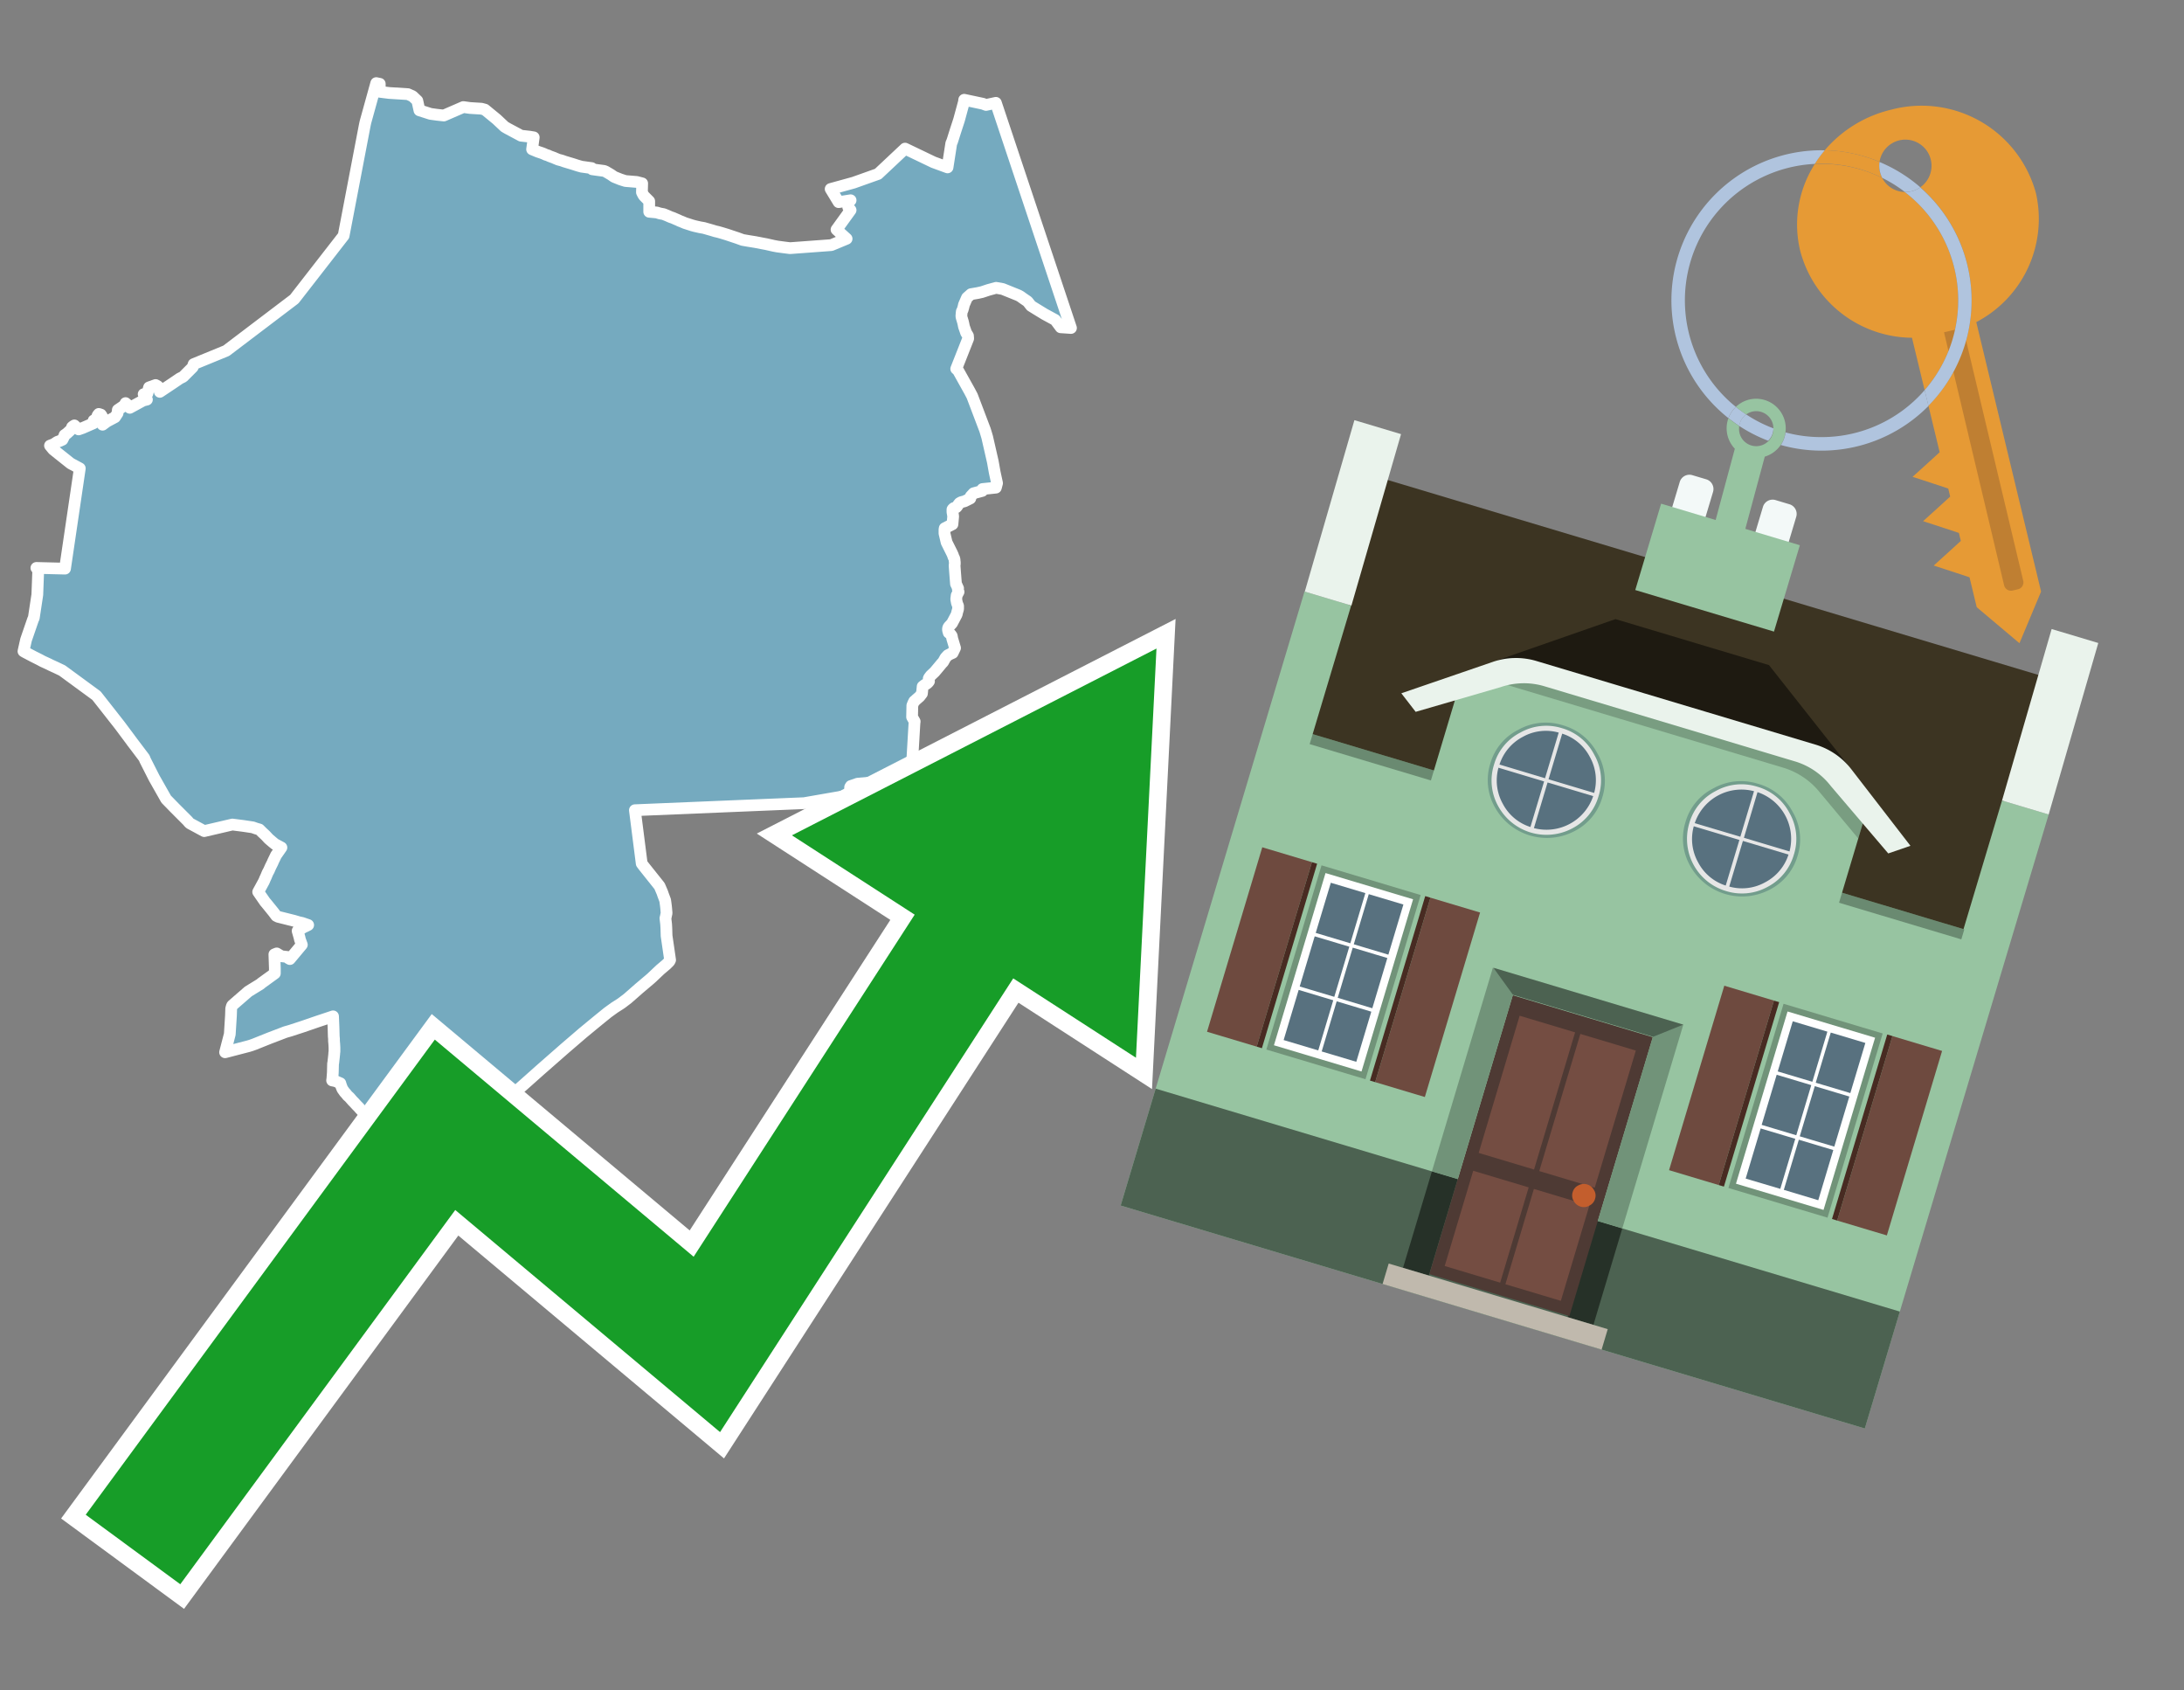 <svg id="Text" xmlns="http://www.w3.org/2000/svg" width="93.05" height="72" viewBox="0 0 93.05 72"><rect x="0" y="0" width="93.05" height="72" fill="#808080" stroke="none"/><polygon points="2.13,18.98 2.29,18.92 2.44,18.82 2.55,18.78 2.66,18.73 2.73,18.59 2.75,18.53 2.84,18.47 2.96,18.36 3.06,18.26 3.07,18.19 3.12,18.15 3.17,18.12 3.35,18.29 3.52,18.23 3.98,18.03 3.99,17.91 4.11,17.85 4.12,17.8 4.16,17.69 4.21,17.63 4.3,17.66 4.34,17.72 4.35,18.06 4.37,18.09 4.56,17.95 4.9,17.77 5.01,17.6 5.02,17.46 5.3,17.27 5.31,17.24 5.33,17.21 5.35,17.17 5.52,17.32 5.53,17.37 6.1,17.06 6.26,17.02 6.23,16.97 6.21,16.93 6.18,16.9 6.12,16.79 6.28,16.76 6.35,16.5 6.63,16.4 6.72,16.45 6.76,16.53 6.81,16.69 7.38,16.31 7.66,16.12 7.8,16.05 7.92,15.93 7.99,15.86 8.21,15.64 8.22,15.6 8.25,15.51 9.64,14.94 12.54,12.74 14.64,10.04 15.54,5.34 15.57,5.2 16.03,3.54 16.18,3.57 16.18,3.74 16.18,3.91 16.58,3.96 17.38,4.01 17.58,4.1 17.78,4.29 17.87,4.7 18.06,4.76 18.34,4.85 18.63,4.89 18.91,4.92 19.74,4.56 20.03,4.6 20.51,4.63 20.66,4.67 21.16,5.08 21.5,5.4 21.62,5.47 22.2,5.78 22.56,5.82 22.74,5.85 22.67,6.36 22.79,6.41 22.86,6.44 22.94,6.47 23.09,6.52 23.19,6.56 23.25,6.59 23.35,6.62 23.41,6.65 23.49,6.68 23.6,6.72 23.69,6.76 23.79,6.8 23.94,6.84 24.05,6.88 24.25,6.94 24.35,6.97 24.48,7.01 24.57,7.04 24.67,7.07 24.78,7.1 25.21,7.16 25.23,7.21 25.44,7.24 25.74,7.28 25.81,7.31 26.03,7.44 26.13,7.51 26.18,7.54 26.33,7.6 26.43,7.64 26.52,7.67 26.65,7.71 27.13,7.75 27.36,7.81 27.35,8.19 27.4,8.29 27.44,8.35 27.47,8.38 27.57,8.48 27.66,8.57 27.66,8.68 27.66,8.72 27.66,8.86 27.66,8.99 27.66,9.02 27.98,9.05 28.11,9.09 28.27,9.12 28.42,9.18 28.51,9.22 28.58,9.25 28.67,9.28 28.76,9.32 28.9,9.38 28.96,9.41 29.04,9.44 29.18,9.5 29.49,9.6 29.6,9.63 29.82,9.68 29.99,9.71 30.34,9.81 30.47,9.85 30.6,9.88 30.74,9.92 30.97,9.99 31.42,10.14 31.64,10.22 31.87,10.26 32.18,10.31 32.49,10.37 32.65,10.4 32.96,10.47 33.12,10.5 33.42,10.54 33.66,10.57 35.42,10.44 36.07,10.17 35.64,9.78 36.24,8.95 36.14,8.83 36.13,8.65 36.24,8.53 35.73,8.61 35.39,8.05 36.37,7.78 37.41,7.41 38.56,6.33 39.77,6.91 40.37,7.13 40.53,6.1 40.56,6.04 40.58,5.98 40.59,5.95 40.7,5.6 40.86,5.11 41.07,4.34 41.08,4.25 41.88,4.42 42.01,4.47 42.43,4.38 45.63,13.97 45.19,13.94 44.96,13.63 44.5,13.38 44.14,13.16 43.93,13.03 43.78,12.84 43.59,12.71 43.48,12.63 43.39,12.58 42.72,12.31 42.44,12.26 42.11,12.35 41.84,12.44 41.66,12.48 41.37,12.53 41.2,12.68 41.07,12.98 41.05,13.07 41.01,13.21 40.98,13.26 40.97,13.33 40.96,13.47 40.97,13.52 41.03,13.72 41.05,13.81 41.06,13.86 41.07,13.91 41.13,14.08 41.16,14.17 41.24,14.3 41.25,14.42 40.74,15.71 40.79,15.75 40.83,15.8 41.31,16.66 41.42,16.87 41.97,18.32 42.06,18.62 42.3,19.67 42.38,20.12 42.43,20.35 42.48,20.58 42.43,20.77 42.15,20.8 41.86,20.83 41.85,20.91 41.48,21.01 41.36,21.14 41.34,21.23 41.1,21.35 40.95,21.39 40.88,21.43 40.84,21.48 40.79,21.55 40.77,21.58 40.74,21.61 40.64,21.64 40.6,21.67 40.58,21.7 40.58,21.77 40.58,21.81 40.6,21.92 40.61,22 40.58,22.33 40.25,22.5 40.24,22.56 40.24,22.64 40.24,22.72 40.25,22.76 40.29,22.93 40.33,23.1 40.52,23.48 40.56,23.56 40.6,23.65 40.61,23.68 40.62,23.72 40.65,23.77 40.67,23.84 40.67,23.88 40.68,23.95 40.68,24.02 40.67,24.08 40.69,24.36 40.73,24.87 40.77,24.95 40.8,25.02 40.82,25.06 40.81,25.1 40.82,25.14 40.82,25.18 40.84,25.21 40.76,25.36 40.74,25.52 40.77,25.68 40.8,25.76 40.82,25.81 40.82,25.87 40.82,25.94 40.78,26.08 40.76,26.17 40.56,26.55 40.42,26.7 40.4,26.74 40.39,26.78 40.39,26.83 40.4,26.88 40.41,26.91 40.42,26.95 40.46,26.98 40.51,27.03 40.55,27.09 40.57,27.2 40.69,27.6 40.59,27.81 40.5,27.85 40.38,27.91 40.28,28.02 40.18,28.2 40.13,28.25 39.93,28.49 39.82,28.62 39.65,28.78 39.63,28.81 39.59,28.86 39.57,28.9 39.57,28.95 39.57,28.99 39.58,29.02 39.55,29.06 39.51,29.1 39.47,29.13 39.4,29.17 39.31,29.24 39.28,29.54 39.18,29.67 39.03,29.8 38.99,29.84 38.95,29.87 38.93,29.91 38.91,29.95 38.89,30 38.87,30.05 38.86,30.54 38.97,30.73 38.96,30.81 38.86,32.51 37.76,33.28 37.34,33.31 36.54,33.38 36.25,33.48 36.22,33.53 36.22,33.61 36.22,33.68 36.24,33.75 36.25,33.82 36.27,33.86 34.26,34.21 27.05,34.51 27.34,36.78 27.4,36.86 27.43,36.9 28.1,37.74 28.22,38.02 28.25,38.11 28.34,38.35 28.37,38.57 28.38,38.66 28.4,38.89 28.36,39.08 28.35,39.11 28.38,39.36 28.39,39.53 28.4,39.86 28.55,40.89 28.52,40.95 28.47,41 28.39,41.08 28.13,41.3 27.76,41.65 27.68,41.72 27.23,42.1 26.74,42.53 26.49,42.72 26.4,42.78 26.18,42.92 26,43.05 25.89,43.13 25.52,43.43 25.24,43.66 25.01,43.85 24.84,43.99 24.06,44.66 23.01,45.58 22.55,45.99 20.78,47.56 20.67,47.5 20.6,47.46 20.36,47.53 20.18,47.6 20.07,47.66 19.89,47.77 19.53,47.96 19.48,47.99 19.31,48.05 19.02,48.18 18.91,48.21 18.72,48.27 18.55,48.32 18.23,48.41 18.13,48.44 16.47,47.89 16.33,47.8 16.22,47.7 15.53,47.43 15.34,47.23 15.28,47.16 15.2,47.08 15.08,46.95 15.02,46.89 14.89,46.74 14.81,46.67 14.73,46.57 14.69,46.53 14.59,46.39 14.56,46.32 14.52,46.21 14.5,46.14 14.36,46.08 14.3,46.05 14.15,46.02 14.16,45.95 14.18,45.69 14.19,45.3 14.2,45.26 14.22,45.08 14.24,44.89 14.24,44.86 14.25,44.79 14.25,44.69 14.25,44.62 14.24,44.45 14.23,44.34 14.23,44.29 14.23,44.25 14.22,44.14 14.21,43.77 14.19,43.29 14.07,43.33 13.68,43.46 13.5,43.52 12.92,43.72 12.37,43.9 12.16,43.96 11.48,44.22 10.83,44.48 10.69,44.53 10.59,44.56 9.59,44.82 9.79,44.05 9.84,43.26 9.85,42.96 9.88,42.85 9.9,42.82 10.58,42.23 10.84,42.07 11.1,41.91 11.13,41.88 11.71,41.46 11.71,41.24 11.69,40.65 11.79,40.61 11.99,40.73 12.25,40.76 12.28,40.81 12.35,40.85 12.86,40.24 12.78,40.02 12.76,39.93 12.68,39.65 12.94,39.49 13.01,39.46 13.13,39.4 12.87,39.31 12.73,39.28 12.53,39.22 11.85,39.05 11.77,39.01 11.65,38.85 11.35,38.48 11.29,38.41 11,37.99 11.24,37.55 11.28,37.46 11.29,37.43 11.32,37.37 11.35,37.3 11.37,37.25 11.41,37.16 11.46,37.07 11.52,36.93 11.62,36.73 11.63,36.7 11.76,36.43 11.99,36.1 11.71,35.95 11.59,35.85 11.45,35.73 11.31,35.58 11.17,35.45 11.05,35.33 10.91,35.29 10.77,35.24 10.37,35.18 9.9,35.12 8.7,35.4 8.09,35.07 8.04,35.02 8,34.97 7.84,34.81 7.46,34.43 7.08,34.04 6.57,33.14 6.18,32.37 6.15,32.29 5.75,31.76 5.65,31.63 5.54,31.48 5.1,30.89 4.59,30.24 4.11,29.63 2.65,28.56 2.4,28.44 2.16,28.33 2.06,28.28 1.82,28.17 1.69,28.1 1.43,27.97 1.05,27.77 1,27.74 1.11,27.25 1.41,26.38 1.44,26.32 1.59,25.33 1.63,24.27 1.55,24.19 2.77,24.22 3.4,19.95 3.01,19.74 2.47,19.31 2.27,19.15 " fill="#75aabf" stroke="#fff" stroke-linejoin="round" stroke-width="0.5"/><polygon points="49.272 27.624 33.741 35.58 38.97 38.959 29.553 53.529 18.525 44.281 3.652 64.518 7.681 67.479 19.396 51.538 30.678 60.999 43.169 41.673 48.398 45.053 49.272 27.624" fill="none" stroke="#fff" stroke-miterlimit="10" stroke-width="1.5"/><polygon points="49.272 27.624 33.741 35.58 38.97 38.959 29.553 53.529 18.525 44.281 3.652 64.518 7.681 67.479 19.396 51.538 30.678 60.999 43.169 41.673 48.398 45.053 49.272 27.624" fill="#179d28"/><path d="M80.19,7.577a1.16,1.16,0,0,1-.094-.251,1.114,1.114,0,0,1-.018-.429A6.367,6.367,0,0,0,77.743,6.4a5.269,5.269,0,0,0-.423.577c.1,0,.192-.007.288-.007A5.794,5.794,0,0,1,80.19,7.577Z" fill="#e69a35"/><path d="M77.608,6.4A6.394,6.394,0,0,0,73.64,17.81a1.26,1.26,0,0,1,.317-.48A5.821,5.821,0,0,1,77.32,6.981a5.269,5.269,0,0,1,.423-.577Z" fill="#b0c4de"/><path d="M84.2,13.72a4.962,4.962,0,0,0,2.545-5.48,5.047,5.047,0,0,0-6.179-3.566A5.322,5.322,0,0,0,77.743,6.4a6.367,6.367,0,0,1,2.335.493,1.114,1.114,0,1,1,1.736,1.084,6.392,6.392,0,0,1,.347,9.3l.479,1.985-.438.4-.716.648.92.3.6.2.082.341-.438.4-.716.648.92.3.605.2.082.341-.438.4-.716.649.92.3.605.2.307,1.274,1.821,1.534.921-2.2Z" fill="#e69a35"/><path d="M81.154,8.179a1.115,1.115,0,0,1-.964-.6,5.794,5.794,0,0,0-2.582-.6c-.1,0-.192,0-.288.007a4.783,4.783,0,0,0-.625,3.685,4.962,4.962,0,0,0,4.765,3.715L82,16.617a5.82,5.82,0,0,0-.846-8.438Z" fill="#e69a35"/><path d="M74.1,18.142a6.386,6.386,0,0,0,1.232.63.73.73,0,0,0,.224-.527h0a5.783,5.783,0,0,1-1.159-.593A.733.733,0,0,0,74.1,18.142Z" fill="#b0c4de"/><path d="M74.4,17.652q-.228-.152-.44-.322a1.26,1.26,0,0,0-.317.48c.148.117.3.228.46.332A.733.733,0,0,1,74.4,17.652Z" fill="#b0c4de"/><path d="M74.824,16.984a1.257,1.257,0,0,0-.867.346c.141.114.288.222.44.322a.731.731,0,0,1,1.159.593h0a.732.732,0,1,1-1.463,0,.7.7,0,0,1,.007-.1c-.158-.1-.312-.215-.46-.332a1.258,1.258,0,0,0,.273,1.3l-.979,3.635,1.275.341.98-3.639a1.266,1.266,0,0,0,.681-.5,1.249,1.249,0,0,0,.2-.538,1.328,1.328,0,0,0,.012-.168A1.262,1.262,0,0,0,74.824,16.984Z" fill="#97c4a1"/><path d="M85.974,25.1l-.226.053a.3.3,0,0,1-.362-.223l-2.56-10.777.81-.193L86.2,24.736A.3.3,0,0,1,85.974,25.1Z" fill="#bf7f32"/><path d="M80.1,7.326a1.16,1.16,0,0,0,.094.251,5.833,5.833,0,0,1,.964.6,1.137,1.137,0,0,0,.287-.031,1.108,1.108,0,0,0,.373-.167A6.371,6.371,0,0,0,80.078,6.9,1.114,1.114,0,0,0,80.1,7.326Z" fill="#b0c4de"/><path d="M77.608,18.618a5.836,5.836,0,0,1-1.534-.2,1.24,1.24,0,0,1-.2.537,6.4,6.4,0,0,0,6.291-1.666L82,16.617A5.807,5.807,0,0,1,77.608,18.618Z" fill="#b0c4de"/><path d="M81.814,7.981a1.108,1.108,0,0,1-.373.167,1.137,1.137,0,0,1-.287.031A5.82,5.82,0,0,1,82,16.617l.161.667a6.392,6.392,0,0,0-.347-9.3Z" fill="#b0c4de"/><polygon points="83.79 39.753 55.78 31.364 58.988 20.404 86.964 28.783 83.79 39.753 83.79 39.753" fill="#3c3422" fill-rule="evenodd"/><polygon points="81.705 53.32 87.284 34.692 85.297 34.097 83.656 39.575 55.926 31.269 57.567 25.791 55.579 25.196 47.746 51.348 79.451 60.844 81.705 53.32" fill="#97c4a1" fill-rule="evenodd"/><rect x="69.522" y="21.148" width="0.444" height="28.983" transform="translate(15.592 92.226) rotate(-73.326)" opacity="0.3"/><polygon points="87.284 34.692 85.297 34.097 87.411 26.793 89.398 27.388 87.284 34.692 87.284 34.692" fill="#eaf3ec" fill-rule="evenodd"/><polygon points="57.578 25.794 55.591 25.199 57.705 17.896 59.692 18.491 57.578 25.794 57.578 25.794" fill="#eaf3ec" fill-rule="evenodd"/><polygon points="79.451 60.844 80.943 55.865 49.238 46.369 47.747 51.348 79.451 60.844 79.451 60.844" fill="#4c6251" fill-rule="evenodd"/><path d="M71.566,20.528l-.522,1.743,1.418.425.523-1.744a.432.432,0,0,0-.289-.536l-.593-.177A.431.431,0,0,0,71.566,20.528Z" fill="#f3f9f8" fill-rule="evenodd"/><path d="M75.111,21.589l-.522,1.743,1.418.425.522-1.743a.43.43,0,0,0-.289-.536l-.593-.178A.43.43,0,0,0,75.111,21.589Z" fill="#f3f9f8" fill-rule="evenodd"/><polygon points="75.368 28.329 68.829 26.37 63.807 28.121 78.733 32.591 75.368 28.329" fill="#1e1a11"/><polygon points="78.248 32.422 64.442 28.287 62.236 28.998 60.064 36.247 77.453 41.455 79.651 34.116 78.248 32.422" fill="#97c4a1"/><path d="M77.74,32.516S65.088,28.725,65,28.7l-.938.43,11.892,3.562a3.175,3.175,0,0,1,1.532,1l1.685,2.02.327-1.09Z" fill-rule="evenodd" opacity="0.2"/><path d="M77.35,31.716,65.458,28.154a3.041,3.041,0,0,0-1.854.037l-3.9,1.339.611.79,3.626-1.054a3.045,3.045,0,0,1,1.855-.037l10.673,3.2A3.028,3.028,0,0,1,78,33.477l2.45,2.874.945-.325-2.518-3.26A3.036,3.036,0,0,0,77.35,31.716Z" fill="#eaf3ec"/><polygon points="76.683 23.223 70.773 21.453 69.671 25.132 75.581 26.902 76.683 23.223 76.683 23.223" fill="#97c4a1" fill-rule="evenodd"/><g id="Symbol_9_0_Layer2_0_MEMBER_8_MEMBER_21_MEMBER_0_FILL" data-name="Symbol 9 0 Layer2 0 MEMBER 8 MEMBER 21 MEMBER 0 FILL"><path d="M66.584,30.892a2.39,2.39,0,0,0-1.891.189,2.317,2.317,0,0,0-1.2,1.448A2.345,2.345,0,0,0,63.7,34.4a2.528,2.528,0,0,0,3.367,1.008,2.339,2.339,0,0,0,1.2-1.447,2.313,2.313,0,0,0-.208-1.87A2.394,2.394,0,0,0,66.584,30.892Z" fill="#729d8c"/></g><g id="Symbol_9_0_Layer2_0_MEMBER_8_MEMBER_21_MEMBER_1_FILL" data-name="Symbol 9 0 Layer2 0 MEMBER 8 MEMBER 21 MEMBER 1 FILL"><path d="M66.547,31.016a2.241,2.241,0,0,0-1.769.185,2.213,2.213,0,0,0-1.127,1.376,2.239,2.239,0,0,0,.185,1.768,2.341,2.341,0,0,0,3.145.942,2.234,2.234,0,0,0,1.126-1.376,2.207,2.207,0,0,0-.185-1.768A2.237,2.237,0,0,0,66.547,31.016Z" fill="#e6e6e6"/></g><g id="Symbol_9_0_Layer2_0_MEMBER_8_MEMBER_21_MEMBER_2_MEMBER_0_FILL" data-name="Symbol 9 0 Layer2 0 MEMBER 8 MEMBER 21 MEMBER 2 MEMBER 0 FILL"><path d="M65.787,33.284,63.843,32.7a2.036,2.036,0,0,0,.186,1.539,2.015,2.015,0,0,0,1.175.986Z" fill="#58717f"/></g><g id="Symbol_9_0_Layer2_0_MEMBER_8_MEMBER_21_MEMBER_2_MEMBER_1_FILL" data-name="Symbol 9 0 Layer2 0 MEMBER 8 MEMBER 21 MEMBER 2 MEMBER 1 FILL"><path d="M65.827,33.148l.582-1.944a2.01,2.01,0,0,0-1.523.178,2.037,2.037,0,0,0-1,1.183Z" fill="#58717f"/></g><g id="Symbol_9_0_Layer2_0_MEMBER_8_MEMBER_21_MEMBER_2_MEMBER_2_FILL" data-name="Symbol 9 0 Layer2 0 MEMBER 8 MEMBER 21 MEMBER 2 MEMBER 2 FILL"><path d="M67.878,33.91l-1.943-.582-.582,1.944a2.1,2.1,0,0,0,2.525-1.362Z" fill="#58717f"/></g><g id="Symbol_9_0_Layer2_0_MEMBER_8_MEMBER_21_MEMBER_2_MEMBER_3_FILL" data-name="Symbol 9 0 Layer2 0 MEMBER 8 MEMBER 21 MEMBER 2 MEMBER 3 FILL"><path d="M66.558,31.249l-.582,1.943,1.943.582a2.031,2.031,0,0,0-.186-1.539A2.009,2.009,0,0,0,66.558,31.249Z" fill="#58717f"/></g><g id="Symbol_9_0_Layer2_0_MEMBER_8_MEMBER_21_MEMBER_0_FILL-2" data-name="Symbol 9 0 Layer2 0 MEMBER 8 MEMBER 21 MEMBER 0 FILL"><path d="M74.9,33.384a2.4,2.4,0,0,0-1.891.189,2.316,2.316,0,0,0-1.2,1.448,2.341,2.341,0,0,0,.209,1.87A2.527,2.527,0,0,0,75.387,37.9a2.345,2.345,0,0,0,1.2-1.447,2.314,2.314,0,0,0-.209-1.87A2.389,2.389,0,0,0,74.9,33.384Z" fill="#729d8c"/></g><g id="Symbol_9_0_Layer2_0_MEMBER_8_MEMBER_21_MEMBER_1_FILL-2" data-name="Symbol 9 0 Layer2 0 MEMBER 8 MEMBER 21 MEMBER 1 FILL"><path d="M74.867,33.508a2.239,2.239,0,0,0-1.768.185,2.21,2.21,0,0,0-1.127,1.376,2.316,2.316,0,0,0,1.564,2.883,2.261,2.261,0,0,0,1.765-.173A2.237,2.237,0,0,0,76.428,36.4a2.209,2.209,0,0,0-.185-1.769A2.239,2.239,0,0,0,74.867,33.508Z" fill="#e6e6e6"/></g><g id="Symbol_9_0_Layer2_0_MEMBER_8_MEMBER_21_MEMBER_2_MEMBER_0_FILL-2" data-name="Symbol 9 0 Layer2 0 MEMBER 8 MEMBER 21 MEMBER 2 MEMBER 0 FILL"><path d="M74.107,35.776l-1.943-.582a2.031,2.031,0,0,0,.186,1.539,2.009,2.009,0,0,0,1.175.986Z" fill="#58717f"/></g><g id="Symbol_9_0_Layer2_0_MEMBER_8_MEMBER_21_MEMBER_2_MEMBER_1_FILL-2" data-name="Symbol 9 0 Layer2 0 MEMBER 8 MEMBER 21 MEMBER 2 MEMBER 1 FILL"><path d="M74.148,35.64,74.73,33.7a2.1,2.1,0,0,0-2.525,1.362Z" fill="#58717f"/></g><g id="Symbol_9_0_Layer2_0_MEMBER_8_MEMBER_21_MEMBER_2_MEMBER_2_FILL-2" data-name="Symbol 9 0 Layer2 0 MEMBER 8 MEMBER 21 MEMBER 2 MEMBER 2 FILL"><path d="M76.2,36.4l-1.943-.582-.582,1.944a2.015,2.015,0,0,0,1.523-.178A2.036,2.036,0,0,0,76.2,36.4Z" fill="#58717f"/></g><g id="Symbol_9_0_Layer2_0_MEMBER_8_MEMBER_21_MEMBER_2_MEMBER_3_FILL-2" data-name="Symbol 9 0 Layer2 0 MEMBER 8 MEMBER 21 MEMBER 2 MEMBER 3 FILL"><path d="M74.879,33.741,74.3,35.684l1.943.582a2.1,2.1,0,0,0-1.361-2.525Z" fill="#58717f"/></g><polygon points="51.426 43.946 53.542 44.58 55.896 36.723 53.78 36.089 51.426 43.946 51.426 43.946" fill="#6e4a3f" fill-rule="evenodd"/><polygon points="53.542 44.58 53.764 44.647 56.117 36.789 55.896 36.723 53.542 44.58 53.542 44.58" fill="#482b22" fill-rule="evenodd"/><polygon points="60.706 46.726 58.59 46.092 60.943 38.235 63.059 38.868 60.706 46.726 60.706 46.726" fill="#6e4a3f" fill-rule="evenodd"/><polygon points="58.59 46.092 58.368 46.026 60.722 38.168 60.943 38.235 58.59 46.092 58.59 46.092" fill="#482b22" fill-rule="evenodd"/><rect x="53.146" y="39.209" width="8.19" height="4.408" transform="translate(1.145 84.365) rotate(-73.326)" fill="#719379"/><polygon points="60.205 38.304 56.474 37.187 54.277 44.522 58.008 45.639 60.205 38.304 60.205 38.304" fill="#fff" fill-rule="evenodd"/><path d="M59.792,38.527l-.64,2.136-1.474-.442.639-2.135,1.475.441Zm-1.621-.485-.64,2.136-1.474-.442L56.7,37.6l1.474.442Zm-2.158,1.84,1.475.441-.64,2.136-1.474-.441.639-2.136Zm-.683,2.282,1.474.441-.639,2.136L54.69,44.3l.64-2.135Zm.981,2.621.639-2.136,1.475.442-.64,2.135-1.474-.441Zm2.158-1.84L56.994,42.5l.64-2.136,1.474.442-.639,2.136Z" fill="#58717f" fill-rule="evenodd"/><polygon points="80.39 52.621 78.274 51.988 80.628 44.13 82.743 44.764 80.39 52.621 80.39 52.621" fill="#6e4a3f" fill-rule="evenodd"/><polygon points="78.274 51.988 78.053 51.921 80.406 44.064 80.628 44.13 78.274 51.988 78.274 51.988" fill="#482b22" fill-rule="evenodd"/><polygon points="71.111 49.842 73.227 50.476 75.58 42.619 73.464 41.985 71.111 49.842 71.111 49.842" fill="#6e4a3f" fill-rule="evenodd"/><polygon points="73.227 50.476 73.448 50.542 75.802 42.685 75.58 42.619 73.227 50.476 73.227 50.476" fill="#482b22" fill-rule="evenodd"/><rect x="72.83" y="45.105" width="8.19" height="4.408" transform="translate(9.534 107.426) rotate(-73.326)" fill="#719379"/><polygon points="76.159 43.083 79.889 44.2 77.692 51.535 73.962 50.418 76.159 43.083 76.159 43.083" fill="#fff" fill-rule="evenodd"/><path d="M76.381,43.5l1.475.442-.64,2.135-1.475-.441.64-2.136ZM78,43.981l1.474.442-.64,2.136-1.474-.442L78,43.981Zm.791,2.724-.64,2.135L76.679,48.4l.64-2.136,1.474.442Zm-.684,2.282-.639,2.135L76,50.68l.64-2.135,1.474.442Zm-2.26,1.65L74.375,50.2l.639-2.135,1.475.441-.64,2.136Zm-.791-2.724.64-2.135,1.474.441-.639,2.136-1.475-.442Z" fill="#58717f" fill-rule="evenodd"/><polygon points="67.888 56.431 69.118 52.323 68.019 51.994 66.789 56.102 67.888 56.431 67.888 56.431" fill="#263128" fill-rule="evenodd"/><polygon points="60.877 54.331 62.108 50.223 61.007 49.894 59.776 54.002 60.877 54.331 60.877 54.331" fill="#263128" fill-rule="evenodd"/><g id="Symbol_9_0_Layer2_0_MEMBER_8_MEMBER_12_MEMBER_0_FILL" data-name="Symbol 9 0 Layer2 0 MEMBER 8 MEMBER 12 MEMBER 0 FILL"><path d="M70.418,44.178l-5.965-1.786L60.9,54.27l5.964,1.786Z" fill="#4e3a34"/></g><g id="Symbol_9_0_Layer2_0_MEMBER_8_MEMBER_12_MEMBER_1_MEMBER_0_FILL" data-name="Symbol 9 0 Layer2 0 MEMBER 8 MEMBER 12 MEMBER 1 MEMBER 0 FILL"><path d="M65.358,49.815l1.75-5.843-2.363-.708L63,49.107Z" fill="#744d42"/></g><g id="Symbol_9_0_Layer2_0_MEMBER_8_MEMBER_12_MEMBER_1_MEMBER_1_FILL" data-name="Symbol 9 0 Layer2 0 MEMBER 8 MEMBER 12 MEMBER 1 MEMBER 1 FILL"><path d="M67.331,44.039l-1.75,5.842,2.364.708,1.75-5.842Z" fill="#744d42"/></g><g id="Symbol_9_0_Layer2_0_MEMBER_8_MEMBER_12_MEMBER_2_MEMBER_0_FILL" data-name="Symbol 9 0 Layer2 0 MEMBER 8 MEMBER 12 MEMBER 2 MEMBER 0 FILL"><path d="M63.915,54.633l1.215-4.058-2.363-.707-1.215,4.057Z" fill="#744d42"/></g><g id="Symbol_9_0_Layer2_0_MEMBER_8_MEMBER_12_MEMBER_2_MEMBER_1_FILL" data-name="Symbol 9 0 Layer2 0 MEMBER 8 MEMBER 12 MEMBER 2 MEMBER 1 FILL"><path d="M66.5,55.407l1.215-4.057-2.363-.708L64.138,54.7Z" fill="#744d42"/></g><g id="Symbol_9_0_Layer2_0_MEMBER_8_MEMBER_13_FILL" data-name="Symbol 9 0 Layer2 0 MEMBER 8 MEMBER 13 FILL"><path d="M67.959,51.058a.439.439,0,0,0-.045-.367.487.487,0,0,0-.669-.2.445.445,0,0,0-.239.282.457.457,0,0,0,.041.378.481.481,0,0,0,.293.242.459.459,0,0,0,.377-.042A.453.453,0,0,0,67.959,51.058Z" fill="#c35e2d"/></g><g id="Symbol_9_0_Layer2_0_MEMBER_8_MEMBER_14_FILL" data-name="Symbol 9 0 Layer2 0 MEMBER 8 MEMBER 14 FILL"><path d="M64.557,42.047l-.951-.833-2.6,8.68,1.1.329Z" fill="#719379"/></g><g id="Symbol_9_0_Layer2_0_MEMBER_8_MEMBER_15_FILL" data-name="Symbol 9 0 Layer2 0 MEMBER 8 MEMBER 15 FILL"><path d="M71.718,43.643l-1.2.19L68.072,52.01l1.046.313Z" fill="#719379"/></g><g id="Symbol_9_0_Layer2_0_MEMBER_8_MEMBER_16_FILL" data-name="Symbol 9 0 Layer2 0 MEMBER 8 MEMBER 16 FILL"><path d="M63.627,41.22l.836,1.156,5.961,1.786,1.294-.519Z" fill="#4c6251"/></g><polygon points="58.905 54.69 59.166 53.819 68.498 56.614 68.237 57.485 58.905 54.69 58.905 54.69" fill="#c0b9ad" fill-rule="evenodd"/></svg>